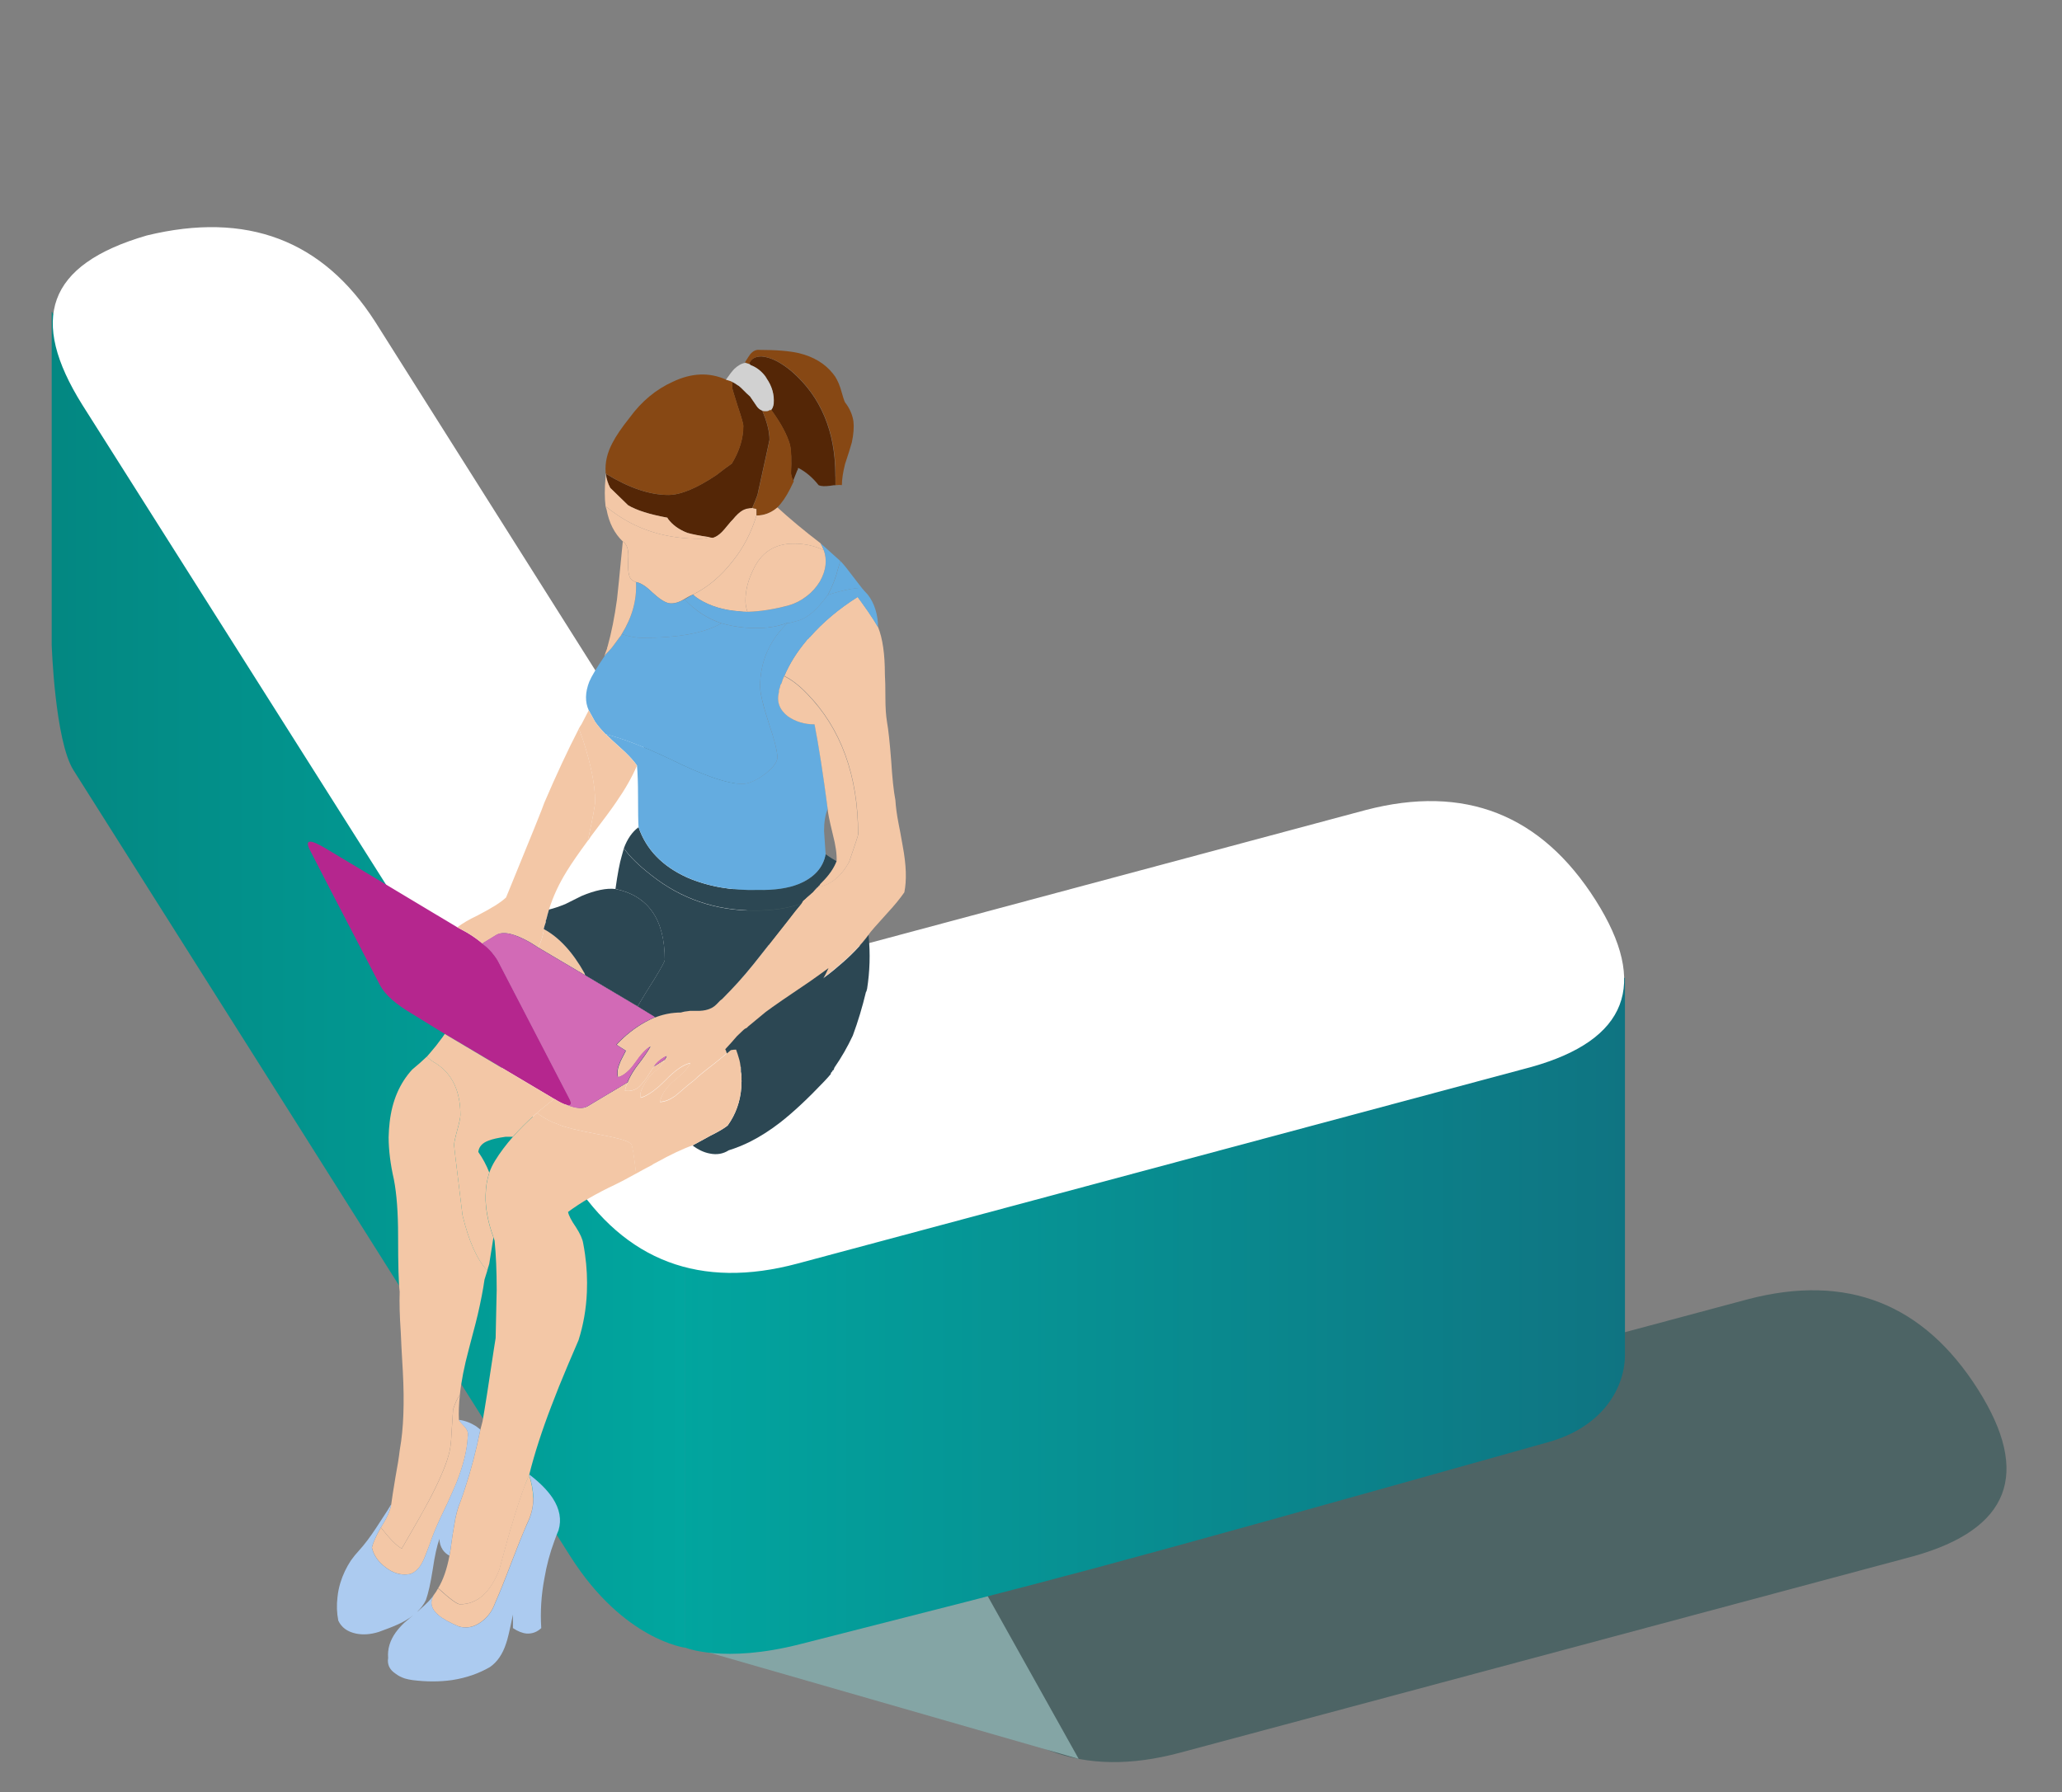 <svg width="130" height="113" viewBox="0 0 130 113" fill="none" xmlns="http://www.w3.org/2000/svg">
    <rect x="0" y="0" width="130" height="113" fill="#808080" stroke="none"/>
    <path d="M33.359 45.694C39.652 44.163 44.452 45.976 47.758 51.135L73.421 91.78L110.207 81.923C116.439 80.294 121.273 82.194 124.708 87.622C128.06 92.919 126.711 96.418 120.661 98.121L74.387 110.52C68.253 112.164 63.513 110.375 60.167 105.154L29.291 56.369C25.935 51.001 27.291 47.443 33.359 45.694Z"
          fill="#0C4143" fill-opacity="0.44"/>
    <path d="M42.865 103.675L68.006 110.908L61.462 99.198L42.865 103.675Z" fill="#84A5A5"/>
    <path d="M3.259 40.654V19.641L34.255 70.614L43.209 75.434V103.9C43.209 103.9 39.327 103.43 35.977 98.166C28.744 86.801 30.122 88.867 4.637 48.572C3.458 46.709 3.259 40.654 3.259 40.654Z"
          fill="url(#paint0_linear_563_6351)"/>
    <path d="M102.446 85.422V61.658L52.164 67.169L43.209 61.658V103.893C43.209 103.893 45.62 104.904 50.442 103.675C68.006 99.198 66.973 99.542 97.624 90.932C101.069 89.965 102.446 87.488 102.446 85.422Z"
          fill="url(#paint1_linear_563_6351)"/>
    <path d="M9.255 14.848C15.548 13.316 20.348 15.13 23.654 20.289L49.317 60.934L86.103 51.077C92.335 49.448 97.168 51.348 100.604 56.776C103.956 62.073 102.607 65.572 96.557 67.275L50.283 79.674C44.149 81.318 39.409 79.529 36.063 74.308L5.187 25.523C1.831 20.155 2.917 16.69 9.255 14.848Z"
          fill="white"/>
    <path fill-rule="evenodd" clip-rule="evenodd"
          d="M35.7 69.666C35.524 69.621 35.272 69.494 34.94 69.289C34.917 69.289 34.897 69.278 34.874 69.254L28.036 65.193L25.989 63.932C24.977 63.339 24.304 62.75 23.975 62.157L20.87 56.186L19.517 53.558C19.208 52.92 19.56 52.91 20.575 53.523L28.832 58.472L29.459 58.815C29.834 59.041 30.153 59.271 30.418 59.497C30.727 59.723 30.979 59.974 31.178 60.248C31.264 60.361 31.344 60.474 31.41 60.59C31.41 60.614 31.42 60.635 31.443 60.659L35.902 69.258C36.094 69.621 36.028 69.758 35.7 69.666Z"
          fill="#B5268E"/>
    <path fill-rule="evenodd" clip-rule="evenodd"
          d="M47.693 32.504C47.361 33.597 46.857 34.564 46.174 35.403C45.447 36.336 44.621 37.031 43.695 37.484C43.52 37.552 43.267 37.689 42.936 37.892C42.65 38.029 42.385 38.073 42.143 38.029C41.877 37.96 41.536 37.734 41.118 37.347C40.723 36.959 40.381 36.743 40.093 36.699C39.85 36.63 39.708 36.483 39.664 36.257C39.621 36.12 39.598 35.894 39.598 35.575C39.621 35.188 39.621 34.927 39.598 34.79C39.575 34.495 39.465 34.279 39.266 34.142C38.739 33.642 38.397 32.97 38.241 32.13C38.218 32.062 38.198 31.993 38.175 31.925C38.374 32.083 38.603 32.254 38.868 32.435C40.345 33.46 42.096 33.971 44.12 33.971C44.339 33.971 44.548 33.937 44.747 33.868C44.813 33.892 44.88 33.902 44.946 33.902L45.112 33.834C45.288 33.745 45.464 33.594 45.639 33.392C45.815 33.186 45.958 33.015 46.067 32.881L46.2 32.744C46.419 32.47 46.628 32.278 46.827 32.165C47.003 32.076 47.202 32.028 47.421 32.028C47.511 32.052 47.597 32.072 47.686 32.096C47.693 32.23 47.693 32.367 47.693 32.504ZM27.612 100.168C27.944 99.623 28.182 98.927 28.338 98.087C28.361 97.974 28.381 97.847 28.405 97.71C28.491 97.028 28.57 96.518 28.637 96.175C28.726 95.582 28.859 95.082 29.032 94.674C29.134 94.396 29.234 94.105 29.33 93.803C29.692 92.713 30.01 91.493 30.289 90.136C30.332 89.955 30.379 89.783 30.422 89.626C30.564 88.83 30.807 87.292 31.148 85.002C31.181 84.797 31.215 84.588 31.248 84.372C31.291 82.528 31.314 81.517 31.314 81.335C31.314 80.153 31.271 79.118 31.181 78.23C31.158 78.162 31.138 78.093 31.115 78.024C30.807 77.181 30.641 76.397 30.621 75.67C30.617 75.567 30.617 75.464 30.621 75.361C30.627 74.861 30.704 74.385 30.853 73.929C30.943 73.679 31.062 73.428 31.218 73.178C31.526 72.678 31.901 72.178 32.343 71.677C32.751 71.211 33.228 70.735 33.779 70.245C33.799 70.234 33.816 70.224 33.829 70.21L33.862 70.176C34.127 70.382 34.446 70.574 34.821 70.755C35.02 70.824 35.229 70.903 35.448 70.995C35.67 71.064 35.909 71.132 36.174 71.201C36.33 71.245 37.1 71.406 38.487 71.677C39.256 71.835 39.698 71.996 39.807 72.154C39.873 72.222 39.973 72.832 40.106 73.98V73.997C39.532 74.316 39.104 74.542 38.819 74.679C37.608 75.248 36.606 75.828 35.813 76.421C35.856 76.647 36.022 76.965 36.307 77.377C36.572 77.784 36.725 78.127 36.768 78.401C36.815 78.634 36.851 78.868 36.884 79.1C36.994 79.879 37.034 80.667 37.001 81.472C36.957 82.541 36.778 83.552 36.473 84.509C35.989 85.629 35.574 86.606 35.236 87.442C35.056 87.891 34.897 88.303 34.758 88.669C34.164 90.215 33.7 91.651 33.371 92.967V93.001C33.092 93.615 32.781 94.499 32.429 95.647C32.392 95.777 32.353 95.908 32.313 96.038C32.203 96.357 31.928 97.333 31.487 98.972C30.913 100.428 30.087 101.155 29.008 101.155C28.833 101.155 28.381 100.826 27.655 100.164H27.612V100.168ZM41.914 66.831C41.98 66.742 42.023 66.66 42.047 66.591C41.804 66.68 41.562 66.865 41.32 67.136C41.32 67.16 41.287 67.205 41.22 67.273C41.134 67.386 40.988 67.602 40.792 67.921C40.763 67.966 40.733 68.003 40.709 68.041C40.52 68.298 40.348 68.486 40.199 68.603C39.956 68.761 39.691 68.819 39.406 68.774C39.429 68.617 39.482 68.445 39.572 68.264C39.651 68.044 39.767 67.818 39.92 67.582C39.976 67.489 40.036 67.4 40.102 67.308C40.544 66.739 40.852 66.296 41.028 65.978C40.763 66.115 40.434 66.468 40.036 67.037C39.927 67.194 39.814 67.332 39.704 67.445C39.462 67.702 39.217 67.859 38.978 67.921C38.911 67.647 38.945 67.362 39.077 67.068C39.077 67.023 39.21 66.749 39.472 66.249L38.878 65.871C39.429 65.278 40.033 64.802 40.696 64.439C40.919 64.326 41.124 64.223 41.323 64.13C41.851 63.925 42.392 63.822 42.942 63.822C43.075 63.777 43.261 63.743 43.503 63.719C43.768 63.719 43.964 63.719 44.097 63.719C44.243 63.712 44.382 63.695 44.508 63.668C44.79 63.603 45.016 63.483 45.185 63.308C45.251 63.239 45.328 63.16 45.417 63.068L45.55 62.965C45.593 62.921 45.639 62.876 45.683 62.828C45.749 62.76 45.815 62.691 45.882 62.623L46.081 62.417C46.675 61.803 47.325 61.039 48.028 60.131L49.614 58.119C50.032 57.574 50.34 57.187 50.539 56.957C50.583 56.889 50.616 56.834 50.639 56.786C50.725 56.717 50.805 56.649 50.871 56.58L51.266 56.237C51.376 56.124 51.475 56.022 51.565 55.929C52.381 55.792 53.041 55.257 53.545 54.325C53.92 53.232 54.106 52.666 54.106 52.618C54.106 48.886 53.028 45.918 50.868 43.711C50.384 43.211 49.909 42.847 49.448 42.618C49.78 41.843 50.241 41.106 50.835 40.4C50.858 40.376 50.878 40.342 50.901 40.297C50.944 40.297 50.968 40.287 50.968 40.263C50.991 40.219 51.024 40.184 51.067 40.16C51.883 39.228 52.885 38.385 54.073 37.635C54.225 37.84 54.448 38.145 54.733 38.556C54.998 38.944 55.207 39.273 55.36 39.547C55.645 40.253 55.788 41.24 55.788 42.515C55.811 42.858 55.821 43.358 55.821 44.016C55.821 44.609 55.854 45.109 55.921 45.517C56.007 45.994 56.096 46.813 56.186 47.974C56.252 49.044 56.339 49.873 56.452 50.466C56.475 50.874 56.541 51.364 56.651 51.933C56.717 52.252 56.806 52.728 56.916 53.365C57.138 54.548 57.168 55.514 57.015 56.265C56.75 56.652 56.388 57.094 55.924 57.595C55.24 58.345 54.856 58.787 54.769 58.925C54.262 59.606 53.625 60.268 52.855 60.902C52.523 61.197 52.095 61.529 51.568 61.892C51.283 62.098 50.974 62.314 50.642 62.54C49.498 63.291 48.738 63.801 48.363 64.076L47.603 64.689C47.537 64.734 47.471 64.792 47.404 64.86C47.338 64.884 47.285 64.919 47.239 64.963L46.907 65.272C46.708 65.498 46.512 65.714 46.313 65.919L46.346 65.988C46.369 66.056 46.389 66.111 46.413 66.159C46.303 66.159 46.19 66.17 46.081 66.194C45.815 66.42 45.487 66.694 45.089 67.013C44.405 67.537 43.977 67.887 43.801 68.072C43.559 68.253 43.218 68.538 42.776 68.925C42.697 68.994 42.62 69.055 42.544 69.114C42.229 69.333 41.92 69.453 41.618 69.474C41.655 69.23 41.761 68.987 41.934 68.74C42.063 68.555 42.232 68.367 42.445 68.178C42.796 67.883 42.995 67.712 43.038 67.667C43.261 67.441 43.423 67.225 43.533 67.02C43.092 67.109 42.564 67.475 41.947 68.113C41.801 68.257 41.665 68.387 41.536 68.504C41.094 68.884 40.716 69.117 40.394 69.203V68.928C40.394 68.86 40.404 68.805 40.428 68.757C40.507 68.545 40.633 68.315 40.806 68.075C40.869 67.99 40.942 67.897 41.021 67.801C41.065 67.777 41.098 67.743 41.121 67.698C41.34 67.516 41.506 67.369 41.615 67.256L41.715 67.085C41.801 67.013 41.867 66.92 41.914 66.831ZM34.283 58.572C34.24 59.003 34.117 59.391 33.918 59.733L33.49 59.459C32.479 58.866 31.752 58.698 31.311 58.949L30.418 59.493C30.153 59.267 29.834 59.038 29.46 58.811L28.833 58.469C29.164 58.218 29.592 57.968 30.12 57.718C31.002 57.262 31.596 56.889 31.905 56.59C31.968 56.44 32.027 56.292 32.087 56.148C33.49 52.725 34.234 50.884 34.316 50.62C35.066 48.869 35.793 47.31 36.496 45.946C36.583 46.172 36.672 46.412 36.762 46.662C37.269 48.231 37.521 49.517 37.521 50.517C37.521 50.792 37.369 51.621 37.06 53.009C36.49 53.784 36.048 54.421 35.74 54.922C35.232 55.741 34.861 56.549 34.615 57.344C34.602 57.399 34.575 57.495 34.532 57.636C34.512 57.725 34.482 57.835 34.449 57.961L34.416 58.03C34.416 58.054 34.416 58.088 34.416 58.133C34.35 58.311 34.303 58.458 34.283 58.572Z"
          fill="#F3C7A6"/>
    <path fill-rule="evenodd" clip-rule="evenodd"
          d="M46.165 24.081C46.298 24.149 46.407 24.218 46.497 24.286L46.563 24.32C46.65 24.389 46.749 24.478 46.862 24.595C46.995 24.732 47.137 24.869 47.29 25.002L47.685 25.582C47.771 25.726 47.894 25.828 48.05 25.89C48.358 26.596 48.511 27.21 48.511 27.734C48.511 27.758 48.259 28.916 47.751 31.216C47.642 31.511 47.532 31.785 47.419 32.035C47.2 32.035 47.001 32.08 46.825 32.172C46.626 32.285 46.417 32.481 46.198 32.751L46.066 32.889C45.956 33.026 45.813 33.197 45.638 33.399C45.462 33.605 45.286 33.752 45.11 33.841L44.944 33.91C44.878 33.91 44.812 33.9 44.745 33.876C44.105 33.786 43.634 33.694 43.325 33.601C42.798 33.396 42.39 33.101 42.104 32.714L42.071 32.645C40.947 32.44 40.124 32.179 39.593 31.86L38.468 30.767C38.336 30.493 38.246 30.198 38.203 29.879C39.656 30.767 40.967 31.209 42.134 31.209C42.904 31.209 43.919 30.788 45.173 29.948C45.548 29.653 45.867 29.413 46.132 29.232C46.616 28.436 46.859 27.638 46.859 26.843C46.859 26.73 46.739 26.308 46.494 25.582C46.275 24.876 46.162 24.512 46.162 24.488C46.165 24.331 46.165 24.194 46.165 24.081ZM52.671 30.596C52.648 30.596 52.614 30.596 52.571 30.596L52.339 30.63C52.007 30.674 51.765 30.664 51.613 30.596C51.238 30.119 50.81 29.753 50.325 29.502C50.302 29.547 50.292 29.591 50.292 29.64C50.269 29.64 50.259 29.65 50.259 29.674L50.027 30.253C50.027 30.277 50.027 30.311 50.027 30.356C49.937 30.198 49.884 30.027 49.861 29.845C49.904 29.026 49.884 28.423 49.795 28.036C49.619 27.422 49.244 26.716 48.67 25.921C48.647 25.876 48.627 25.852 48.604 25.852C48.693 25.763 48.746 25.626 48.77 25.445C48.813 24.876 48.66 24.341 48.308 23.841V23.806H48.275V23.772C48.01 23.409 47.691 23.159 47.316 23.021L47.283 22.953C47.26 22.953 47.24 22.953 47.217 22.953C47.326 22.634 47.592 22.477 48.01 22.477C48.584 22.521 49.221 22.84 49.924 23.433C51.752 25.026 52.664 27.21 52.664 29.986C52.671 30.006 52.671 30.208 52.671 30.596Z"
          fill="#542606"/>
    <path fill-rule="evenodd" clip-rule="evenodd"
          d="M46.174 24.081C46.174 24.194 46.174 24.331 46.174 24.488C46.174 24.512 46.284 24.876 46.506 25.582C46.748 26.308 46.871 26.73 46.871 26.843C46.871 27.638 46.629 28.437 46.144 29.232C45.879 29.413 45.56 29.653 45.186 29.948C43.931 30.791 42.916 31.209 42.147 31.209C40.979 31.209 39.668 30.767 38.215 29.88L38.182 29.845C38.182 29.821 38.182 29.801 38.182 29.777C38.139 29.163 38.282 28.55 38.61 27.933C38.829 27.501 39.194 26.966 39.702 26.329C40.451 25.304 41.354 24.554 42.409 24.077C43.596 23.508 44.721 23.464 45.779 23.94C45.869 23.964 45.945 23.985 46.012 24.009C46.075 24.033 46.131 24.057 46.174 24.081ZM48.055 25.887C48.098 25.911 48.142 25.921 48.188 25.921H48.321C48.407 25.921 48.473 25.897 48.52 25.852C48.563 25.852 48.596 25.852 48.619 25.852C48.642 25.852 48.662 25.877 48.686 25.921C49.26 26.716 49.631 27.422 49.81 28.036C49.897 28.423 49.92 29.026 49.877 29.845C49.9 30.027 49.953 30.198 50.042 30.356C49.953 30.538 49.877 30.699 49.81 30.832C49.568 31.309 49.303 31.696 49.017 31.994C48.623 32.337 48.181 32.505 47.697 32.505C47.697 32.368 47.697 32.231 47.697 32.097C47.611 32.073 47.521 32.052 47.432 32.028C47.541 31.778 47.651 31.504 47.763 31.209C48.271 28.913 48.523 27.751 48.523 27.727C48.52 27.206 48.364 26.593 48.055 25.887ZM52.68 30.596C52.68 30.209 52.68 30.003 52.68 29.982C52.68 27.206 51.764 25.023 49.94 23.429C49.236 22.837 48.596 22.521 48.025 22.473C47.607 22.473 47.342 22.631 47.233 22.95L47.183 22.933C47.133 22.915 47.083 22.898 47.033 22.881L46.967 22.847C47.12 22.597 47.233 22.425 47.299 22.336C47.475 22.131 47.664 22.041 47.86 22.062C48.938 22.062 49.774 22.131 50.371 22.268C51.297 22.494 52.013 22.929 52.517 23.563C52.693 23.769 52.849 24.064 52.979 24.451C53.135 24.996 53.231 25.304 53.277 25.373C53.562 25.736 53.738 26.134 53.805 26.565C53.848 26.929 53.815 27.374 53.705 27.895C53.616 28.214 53.473 28.67 53.277 29.259C53.145 29.784 53.078 30.226 53.078 30.589C52.989 30.575 52.856 30.575 52.68 30.596Z"
          fill="#874814"/>
    <path fill-rule="evenodd" clip-rule="evenodd"
          d="M47.178 22.938L47.228 22.955C47.271 22.979 47.304 22.999 47.327 23.023C47.702 23.16 48.021 23.411 48.286 23.774V23.808H48.319V23.842C48.671 24.343 48.827 24.878 48.781 25.446C48.757 25.628 48.704 25.765 48.615 25.854C48.591 25.854 48.558 25.854 48.515 25.854C48.472 25.899 48.406 25.923 48.316 25.923H48.183C48.14 25.923 48.097 25.913 48.051 25.889C47.895 25.827 47.775 25.724 47.686 25.58L47.291 25.001C47.135 24.864 46.992 24.727 46.863 24.593C46.754 24.48 46.654 24.387 46.564 24.319L46.498 24.285C46.412 24.216 46.299 24.148 46.166 24.079C46.123 24.055 46.067 24.034 46 24.01C45.934 23.986 45.858 23.966 45.768 23.942C45.987 23.623 46.163 23.397 46.296 23.26C46.538 23.034 46.77 22.907 46.989 22.883C47.062 22.903 47.122 22.921 47.178 22.938Z"
          fill="#D1D1D1"/>
    <path fill-rule="evenodd" clip-rule="evenodd"
          d="M43.696 37.487C44.621 37.031 45.447 36.339 46.174 35.407C46.857 34.564 47.361 33.597 47.693 32.507C48.178 32.507 48.619 32.336 49.014 31.997C49.806 32.723 50.709 33.474 51.721 34.248C51.81 34.385 51.873 34.522 51.92 34.656C51.897 34.656 51.877 34.656 51.853 34.656C51.303 34.406 50.699 34.279 50.035 34.279C48.825 34.279 47.965 34.848 47.458 35.986C47.149 36.623 46.997 37.261 46.997 37.898C46.997 38.056 47.03 38.261 47.096 38.512C47.119 38.536 47.129 38.556 47.129 38.58C46.953 38.58 46.778 38.57 46.602 38.546C45.633 38.477 44.797 38.227 44.09 37.795C43.938 37.703 43.805 37.603 43.696 37.487ZM28.932 89.526C28.999 89.639 29.131 89.8 29.327 90.002C29.48 90.184 29.536 90.379 29.493 90.582C29.456 91.414 29.218 92.381 28.783 93.481C28.707 93.669 28.624 93.865 28.534 94.06C28.382 94.423 28.126 94.968 27.774 95.698C27.466 96.36 27.237 96.925 27.081 97.405C26.859 97.998 26.716 98.348 26.653 98.464C26.454 98.872 26.192 99.136 25.86 99.249C25.747 99.269 25.638 99.28 25.529 99.283C25.124 99.28 24.736 99.143 24.374 98.875C23.866 98.512 23.558 98.08 23.448 97.58C23.515 97.285 23.701 96.864 24.009 96.319C24.583 97.045 25.021 97.491 25.329 97.648C25.396 97.532 25.462 97.419 25.529 97.306C26.199 96.154 26.693 95.28 27.015 94.677C27.363 94.022 27.642 93.443 27.857 92.936C28.043 92.508 28.179 92.131 28.269 91.808C28.378 91.466 28.445 90.989 28.468 90.376C28.534 89.399 28.567 88.899 28.567 88.875C28.7 88.467 28.843 88.158 28.995 87.953C28.932 88.522 28.909 89.046 28.932 89.526ZM28.04 65.196L34.877 69.257C34.901 69.281 34.92 69.292 34.944 69.292C34.502 69.634 34.141 69.929 33.852 70.179L33.819 70.213C33.806 70.227 33.789 70.237 33.769 70.248C33.219 70.738 32.741 71.214 32.333 71.68C32.157 71.68 32.001 71.68 31.872 71.68C31.387 71.749 31.036 71.828 30.813 71.92C30.419 72.057 30.196 72.297 30.153 72.637C30.439 73.044 30.671 73.48 30.847 73.932C30.701 74.388 30.621 74.864 30.614 75.365C30.611 75.467 30.611 75.57 30.614 75.673C30.638 76.4 30.8 77.184 31.109 78.028L30.843 79.7C30.8 79.837 30.757 79.974 30.71 80.108C30.07 79.426 29.556 78.264 29.158 76.626C29.048 75.721 28.952 74.953 28.876 74.323C28.71 72.969 28.627 72.27 28.627 72.225C28.627 72.068 28.694 71.749 28.826 71.269C28.959 70.793 29.025 70.474 29.025 70.313C29.025 68.812 28.518 67.732 27.506 67.071C27.264 66.934 27.064 66.786 26.912 66.629C26.998 66.533 27.081 66.437 27.161 66.337C27.39 66.077 27.592 65.82 27.771 65.57C27.864 65.457 27.95 65.333 28.04 65.196ZM33.919 59.736C34.118 59.394 34.237 59.01 34.284 58.575C35.252 59.099 36.112 60.031 36.861 61.371C36.861 61.416 36.885 61.46 36.928 61.508L33.919 59.736Z"
          fill="#F3C7A6"/>
    <path fill-rule="evenodd" clip-rule="evenodd"
          d="M46.218 67.767C46.197 67.689 46.177 67.611 46.156 67.528C46.131 67.388 46.094 67.249 46.053 67.114C46 66.914 45.93 66.696 45.848 66.465C45.819 66.409 45.794 66.335 45.766 66.248L45.724 66.16C45.971 65.899 46.214 65.625 46.46 65.337L46.871 64.945C46.925 64.889 46.995 64.845 47.077 64.815C47.159 64.728 47.241 64.658 47.323 64.597L48.264 63.818C48.729 63.469 49.67 62.82 51.088 61.867C51.499 61.579 51.877 61.305 52.235 61.044C51.421 62.82 50.048 64.523 48.121 66.16C47.73 66.496 47.311 66.831 46.871 67.158C46.625 67.332 46.407 67.506 46.218 67.676C46.218 67.711 46.218 67.741 46.218 67.767Z"
          fill="#2C4753"/>
    <path fill-rule="evenodd" clip-rule="evenodd"
          d="M40.193 63.459C40.345 63.208 40.511 62.934 40.687 62.639C40.909 62.293 41.102 61.985 41.264 61.718C41.692 61.022 41.908 60.624 41.908 60.525C41.908 57.978 40.873 56.488 38.803 56.056C38.935 55.1 39.068 54.407 39.197 53.975C39.24 53.818 39.287 53.657 39.33 53.499C39.705 54.023 40.289 54.592 41.082 55.206C42.953 56.686 45.123 57.423 47.587 57.423C48.712 57.423 49.691 57.276 50.527 56.981C50.328 57.207 50.019 57.595 49.601 58.143L48.016 60.155C47.312 61.063 46.662 61.827 46.068 62.441L45.869 62.646C45.803 62.715 45.736 62.783 45.67 62.852C45.627 62.897 45.584 62.941 45.537 62.989L45.404 63.092C45.315 63.181 45.239 63.263 45.172 63.332C45.003 63.507 44.778 63.627 44.495 63.692C44.366 63.719 44.23 63.736 44.084 63.743C43.951 63.743 43.752 63.743 43.49 63.743C43.248 63.767 43.062 63.801 42.93 63.846C42.379 63.846 41.838 63.949 41.311 64.154L40.193 63.459Z"
          fill="#2C4753"/>
    <path fill-rule="evenodd" clip-rule="evenodd"
          d="M53.765 65.301C53.434 66.007 53.049 66.679 52.611 67.313C52.587 67.358 52.578 67.392 52.578 67.416C52.554 67.44 52.544 67.46 52.544 67.484C52.501 67.484 52.478 67.508 52.478 67.553C52.455 67.577 52.435 67.597 52.412 67.621C52.389 67.645 52.379 67.666 52.379 67.69V67.724C52.246 67.882 52.113 68.033 51.984 68.166C51.974 68.177 51.961 68.19 51.951 68.201C50.929 69.277 50.016 70.13 49.21 70.761C48.577 71.254 47.936 71.666 47.296 71.988C46.848 72.211 46.397 72.392 45.943 72.533C45.591 72.759 45.193 72.828 44.755 72.738C44.38 72.67 44.018 72.498 43.663 72.228C44.171 71.954 44.546 71.751 44.788 71.614C45.179 71.422 45.498 71.241 45.747 71.069C45.793 71.032 45.84 70.997 45.879 70.966C46.387 70.26 46.672 69.455 46.739 68.543V68.509C46.739 68.396 46.739 68.303 46.739 68.235C46.762 68.19 46.762 68.156 46.739 68.132C46.762 67.951 46.749 67.769 46.706 67.587V67.519C46.706 67.406 46.706 67.303 46.706 67.21C46.706 67.186 46.706 67.166 46.706 67.142C46.861 67.005 47.037 66.868 47.233 66.734C47.588 66.477 47.923 66.213 48.242 65.949C49.797 64.66 50.902 63.32 51.562 61.922C52.09 61.559 52.521 61.226 52.85 60.932C53.619 60.294 54.26 59.636 54.764 58.954C54.764 58.978 54.764 58.999 54.764 59.023C54.873 60.136 54.84 61.254 54.664 62.368C54.641 62.412 54.631 62.457 54.631 62.505L54.598 62.539C54.369 63.492 54.094 64.414 53.765 65.301Z"
          fill="#2C4753"/>
    <path fill-rule="evenodd" clip-rule="evenodd"
          d="M36.923 61.517C36.88 61.472 36.857 61.428 36.857 61.38C36.107 60.036 35.248 59.104 34.279 58.583C34.302 58.47 34.345 58.323 34.412 58.141C34.412 58.096 34.412 58.062 34.412 58.038L34.445 57.97C34.478 57.843 34.508 57.737 34.528 57.644C34.571 57.507 34.597 57.411 34.611 57.353C34.896 57.284 35.238 57.171 35.636 57.01C36.097 56.784 36.439 56.612 36.661 56.499C37.52 56.136 38.237 55.989 38.807 56.057C40.877 56.489 41.913 57.98 41.913 60.526C41.913 60.626 41.697 61.023 41.269 61.719C41.106 61.986 40.914 62.295 40.692 62.641C40.516 62.936 40.35 63.21 40.197 63.46L36.923 61.517Z"
          fill="#2C4753"/>
    <path fill-rule="evenodd" clip-rule="evenodd"
          d="M41.215 67.274C41.282 67.206 41.315 67.161 41.315 67.137C41.557 66.863 41.799 66.681 42.041 66.592C42.018 66.661 41.975 66.739 41.909 66.832L41.215 67.274ZM52.05 53.864C52.269 54.021 52.502 54.172 52.744 54.306C52.568 54.761 52.26 55.203 51.818 55.635C51.775 55.68 51.742 55.714 51.719 55.738C51.696 55.762 51.685 55.783 51.685 55.807C51.642 55.831 51.596 55.875 51.553 55.944H51.52C51.43 56.033 51.344 56.136 51.254 56.252L50.859 56.595C50.793 56.663 50.717 56.732 50.627 56.801C50.604 56.845 50.571 56.903 50.528 56.972C49.692 57.267 48.71 57.414 47.588 57.414C45.123 57.414 42.954 56.674 41.083 55.197C40.29 54.583 39.706 54.014 39.331 53.49C39.55 52.897 39.858 52.455 40.257 52.16C40.741 53.572 41.766 54.628 43.329 55.334C44.649 55.903 46.135 56.163 47.787 56.119C48.822 56.143 49.682 56.016 50.365 55.742C51.334 55.33 51.898 54.707 52.05 53.864ZM30.416 59.494L31.309 58.949C31.75 58.699 32.477 58.871 33.489 59.46L33.917 59.734L36.922 61.51L40.194 63.453L41.318 64.135C41.119 64.224 40.91 64.327 40.691 64.443C40.031 64.806 39.424 65.286 38.873 65.876L39.467 66.253C39.202 66.753 39.072 67.027 39.072 67.072C38.939 67.367 38.906 67.651 38.973 67.925C39.211 67.864 39.457 67.703 39.699 67.449C39.809 67.336 39.918 67.199 40.031 67.041C40.426 66.472 40.757 66.119 41.023 65.982C40.847 66.301 40.538 66.743 40.097 67.312C40.034 67.401 39.971 67.493 39.915 67.586C39.766 67.822 39.649 68.052 39.566 68.268L37.055 69.769C36.746 69.951 36.295 69.916 35.701 69.666C36.033 69.755 36.096 69.622 35.901 69.258L31.442 60.66C31.419 60.636 31.409 60.615 31.409 60.591C31.342 60.478 31.266 60.365 31.176 60.248C30.977 59.971 30.725 59.721 30.416 59.494Z"
          fill="#2C4753"/>
    <path fill-rule="evenodd" clip-rule="evenodd"
          d="M41.195 67.271C41.261 67.203 41.294 67.158 41.294 67.134C41.536 66.86 41.779 66.678 42.021 66.589C41.998 66.658 41.954 66.737 41.888 66.829L41.195 67.271ZM30.396 59.491L31.288 58.946C31.73 58.696 32.456 58.868 33.468 59.457L33.896 59.731L36.902 61.507L40.173 63.45L41.297 64.132C41.098 64.221 40.889 64.324 40.67 64.44C40.01 64.804 39.403 65.283 38.852 65.873L39.446 66.25C39.181 66.75 39.051 67.024 39.051 67.069C38.919 67.364 38.886 67.648 38.952 67.922C39.191 67.861 39.436 67.7 39.678 67.446C39.788 67.333 39.898 67.196 40.01 67.038C40.405 66.469 40.737 66.116 41.002 65.979C40.826 66.298 40.518 66.74 40.077 67.309C40.014 67.398 39.95 67.49 39.894 67.583C39.745 67.82 39.629 68.049 39.546 68.265L37.034 69.766C36.726 69.948 36.275 69.914 35.681 69.663C36.013 69.752 36.076 69.619 35.88 69.256L31.421 60.657C31.398 60.633 31.388 60.612 31.388 60.588C31.322 60.475 31.245 60.362 31.156 60.245C30.957 59.968 30.704 59.718 30.396 59.491Z"
          fill="#D26AB6"/>
    <path fill-rule="evenodd" clip-rule="evenodd"
          d="M51.723 34.246L52.977 35.373C52.934 35.531 52.891 35.682 52.844 35.815C52.691 36.429 52.469 36.998 52.184 37.522C51.544 38.41 50.94 38.944 50.366 39.126C49.881 39.263 49.639 39.318 49.639 39.297L49.672 39.263C49.254 39.421 48.823 39.523 48.385 39.572C47.393 39.661 46.425 39.572 45.479 39.297C44.6 39.002 43.827 38.502 43.167 37.796L43.694 37.488C43.804 37.601 43.936 37.704 44.089 37.796C44.792 38.228 45.632 38.478 46.6 38.547C46.776 38.571 46.952 38.581 47.128 38.581C47.944 38.557 48.813 38.423 49.739 38.173C50.134 38.06 50.508 37.865 50.863 37.594C51.195 37.344 51.467 37.035 51.69 36.672C52.084 35.966 52.164 35.294 51.922 34.66C51.875 34.516 51.809 34.379 51.723 34.246Z"
          fill="#64ACE0"/>
    <path fill-rule="evenodd" clip-rule="evenodd"
          d="M54.335 37.076C54.112 37.076 53.883 37.1 53.641 37.144C53.134 37.233 52.649 37.36 52.188 37.521C52.474 36.997 52.696 36.428 52.849 35.815C52.892 35.678 52.935 35.53 52.981 35.373C53.091 35.486 53.2 35.612 53.313 35.749C53.708 36.267 54.049 36.712 54.335 37.076Z"
          fill="#64ACE0"/>
    <path fill-rule="evenodd" clip-rule="evenodd"
          d="M49.639 39.297C48.495 40.411 47.921 41.741 47.921 43.29C47.921 43.698 48.097 44.452 48.448 45.542C48.823 46.635 49.009 47.372 49.009 47.759C49.009 48.054 48.744 48.407 48.216 48.818C47.665 49.226 47.191 49.432 46.796 49.432C45.871 49.432 44.351 48.907 42.238 47.862C40.609 47.088 39.255 46.567 38.174 46.292C37.908 46.018 37.689 45.758 37.514 45.508L37.119 44.791C36.877 44.267 36.887 43.664 37.152 42.982C37.285 42.663 37.603 42.128 38.111 41.378C38.154 41.333 38.177 41.299 38.177 41.275L38.277 41.172C38.32 41.128 38.353 41.093 38.376 41.069C38.509 40.932 38.628 40.785 38.741 40.627L39.04 40.219C39.106 40.151 39.159 40.072 39.206 39.98C39.667 40.137 40.098 40.219 40.493 40.219C42.782 40.219 44.444 39.911 45.479 39.297C46.425 39.572 47.393 39.661 48.385 39.572C48.827 39.527 49.255 39.424 49.673 39.263L49.639 39.297Z"
          fill="#64ACE0"/>
    <path fill-rule="evenodd" clip-rule="evenodd"
          d="M49.444 42.637C49.378 42.774 49.322 42.921 49.279 43.079L49.212 43.182C49.189 43.295 49.156 43.408 49.113 43.524V43.627C48.957 44.241 49.146 44.755 49.673 45.163C50.158 45.505 50.718 45.673 51.359 45.673C51.624 47.037 51.9 48.813 52.185 50.996C52.032 51.359 51.953 51.825 51.953 52.394C51.976 52.737 52.009 53.223 52.052 53.861C51.9 54.704 51.336 55.328 50.367 55.739C49.683 56.013 48.824 56.137 47.789 56.116C46.137 56.161 44.651 55.9 43.33 55.331C41.768 54.625 40.742 53.57 40.258 52.158C40.235 51.815 40.225 51.157 40.225 50.18C40.225 49.385 40.202 48.747 40.159 48.268C39.959 47.993 39.707 47.709 39.399 47.414C39.2 47.233 38.914 46.972 38.54 46.629C38.407 46.492 38.288 46.379 38.175 46.287C39.253 46.561 40.61 47.082 42.239 47.856C44.352 48.902 45.871 49.426 46.797 49.426C47.192 49.426 47.666 49.22 48.217 48.813C48.745 48.405 49.01 48.052 49.01 47.754C49.01 47.366 48.821 46.626 48.449 45.536C48.098 44.443 47.922 43.692 47.922 43.284C47.922 41.739 48.492 40.406 49.64 39.292C49.64 39.316 49.882 39.257 50.367 39.12C50.937 38.939 51.544 38.404 52.185 37.516C52.646 37.359 53.134 37.232 53.638 37.139C53.88 37.095 54.112 37.071 54.331 37.071C54.464 37.228 54.583 37.365 54.696 37.479C54.915 37.753 55.081 38.072 55.191 38.435C55.3 38.778 55.356 39.151 55.356 39.562C55.204 39.288 54.992 38.959 54.729 38.572C54.444 38.164 54.222 37.856 54.069 37.65C52.882 38.401 51.88 39.244 51.063 40.176C51.02 40.2 50.987 40.234 50.964 40.279C50.964 40.303 50.941 40.313 50.898 40.313C50.874 40.358 50.855 40.392 50.831 40.416C50.237 41.122 49.773 41.862 49.444 42.637Z"
          fill="#64ACE0"/>
    <path fill-rule="evenodd" clip-rule="evenodd"
          d="M45.477 39.3C44.442 39.913 42.78 40.222 40.491 40.222C40.096 40.222 39.665 40.143 39.204 39.982C39.864 38.913 40.163 37.819 40.096 36.706C40.382 36.75 40.723 36.966 41.121 37.353C41.539 37.741 41.881 37.967 42.147 38.035C42.389 38.08 42.654 38.035 42.94 37.898C43.026 37.854 43.105 37.819 43.172 37.795C43.825 38.505 44.595 39.005 45.477 39.3Z"
          fill="#64ACE0"/>
    <path fill-rule="evenodd" clip-rule="evenodd"
          d="M33.356 93.002C33.511 93.478 33.598 93.958 33.621 94.435C33.621 94.935 33.522 95.412 33.322 95.867C33.286 95.943 33.249 96.028 33.206 96.124C32.974 96.656 32.659 97.434 32.264 98.462C31.823 99.624 31.471 100.497 31.206 101.09C31.03 101.591 30.731 101.988 30.313 102.283C29.872 102.602 29.411 102.691 28.927 102.557C28.333 102.307 27.901 102.067 27.639 101.841C27.178 101.454 27.079 101.032 27.341 100.58C27.45 100.443 27.54 100.306 27.606 100.172H27.639C28.366 100.833 28.817 101.162 28.993 101.162C30.071 101.162 30.897 100.436 31.471 98.979C31.913 97.341 32.188 96.364 32.297 96.046C32.337 95.912 32.374 95.782 32.413 95.655C32.765 94.5 33.077 93.616 33.356 93.002ZM52.744 54.309C52.767 53.877 52.687 53.318 52.511 52.636C52.289 51.728 52.18 51.18 52.18 50.998C51.894 48.815 51.619 47.04 51.353 45.676C50.713 45.676 50.153 45.504 49.668 45.165C49.141 44.757 48.952 44.243 49.108 43.63V43.527C49.151 43.414 49.184 43.3 49.207 43.184L49.273 43.081C49.316 42.923 49.373 42.773 49.439 42.639C49.9 42.865 50.375 43.232 50.859 43.732C53.019 45.94 54.097 48.907 54.097 52.64C54.097 52.684 53.908 53.253 53.536 54.346C53.029 55.279 52.369 55.813 51.556 55.95C51.599 55.882 51.645 55.837 51.689 55.813C51.689 55.789 51.699 55.769 51.722 55.745C51.745 55.721 51.778 55.687 51.821 55.642C52.259 55.207 52.568 54.765 52.744 54.309ZM40.16 48.27C39.851 48.997 39.41 49.771 38.84 50.59C38.597 50.953 38.07 51.67 37.254 52.739L37.121 52.945C37.098 52.969 37.078 52.989 37.055 53.013C37.363 51.625 37.516 50.796 37.516 50.522C37.516 49.521 37.264 48.236 36.756 46.666C36.67 46.416 36.58 46.176 36.491 45.95C36.534 45.861 36.59 45.768 36.657 45.676L37.118 44.788L37.513 45.504C37.688 45.754 37.907 46.015 38.173 46.289C38.282 46.378 38.405 46.495 38.538 46.632C38.913 46.974 39.198 47.235 39.397 47.417C39.709 47.711 39.961 47.996 40.16 48.27ZM40.094 36.7C40.16 37.813 39.861 38.907 39.201 39.976C39.158 40.065 39.102 40.148 39.035 40.216L38.737 40.624C38.627 40.782 38.505 40.932 38.372 41.066C38.349 41.09 38.315 41.124 38.272 41.169L38.173 41.272C38.173 41.296 38.15 41.33 38.106 41.374C38.15 41.217 38.206 41.056 38.272 40.898C38.272 40.853 38.282 40.809 38.306 40.761C38.548 39.897 38.747 38.907 38.899 37.793C38.943 37.43 39.065 36.213 39.264 34.143C39.463 34.28 39.573 34.496 39.596 34.791C39.619 34.928 39.619 35.188 39.596 35.575C39.596 35.894 39.619 36.12 39.662 36.258C39.709 36.484 39.852 36.631 40.094 36.7ZM38.475 30.764L39.599 31.857C40.127 32.176 40.953 32.436 42.078 32.642L42.111 32.71C42.396 33.098 42.804 33.392 43.332 33.598C43.64 33.687 44.115 33.78 44.752 33.872C44.553 33.941 44.343 33.975 44.124 33.975C42.097 33.975 40.349 33.464 38.873 32.44C38.607 32.258 38.378 32.087 38.179 31.929C38.113 31.405 38.113 30.791 38.179 30.085C38.179 29.996 38.179 29.914 38.179 29.845C38.222 30.184 38.322 30.489 38.475 30.764ZM47.13 38.578C47.13 38.554 47.12 38.533 47.097 38.509C47.031 38.259 46.998 38.053 46.998 37.896C46.998 37.258 47.15 36.621 47.459 35.983C47.966 34.846 48.822 34.277 50.036 34.277C50.697 34.277 51.304 34.4 51.855 34.654C51.878 34.654 51.898 34.654 51.921 34.654C52.163 35.291 52.087 35.963 51.689 36.665C51.466 37.029 51.194 37.337 50.862 37.587C50.511 37.861 50.136 38.053 49.738 38.166C48.812 38.42 47.943 38.554 47.13 38.578ZM34.941 69.289C35.273 69.495 35.525 69.618 35.701 69.666C36.295 69.916 36.746 69.951 37.055 69.769L39.566 68.268C39.48 68.45 39.423 68.621 39.4 68.778C39.686 68.823 39.951 68.768 40.193 68.607C40.346 68.491 40.515 68.302 40.704 68.045C40.727 68.011 40.757 67.97 40.787 67.925C40.986 67.606 41.129 67.391 41.215 67.277L41.908 66.835C41.865 66.924 41.799 67.017 41.709 67.109L41.61 67.281C41.5 67.394 41.334 67.541 41.115 67.723C41.092 67.767 41.059 67.802 41.016 67.826C40.936 67.922 40.863 68.011 40.8 68.1C40.628 68.34 40.502 68.57 40.422 68.782C40.399 68.826 40.389 68.885 40.389 68.953V69.228C40.707 69.142 41.089 68.909 41.53 68.528C41.66 68.412 41.795 68.282 41.941 68.138C42.559 67.5 43.086 67.137 43.527 67.044C43.418 67.25 43.252 67.466 43.033 67.692C42.99 67.737 42.791 67.908 42.439 68.203C42.227 68.391 42.058 68.58 41.928 68.765C41.756 69.012 41.653 69.255 41.613 69.498C41.912 69.481 42.22 69.361 42.539 69.138C42.615 69.08 42.691 69.018 42.771 68.95C43.212 68.563 43.554 68.278 43.796 68.097C43.972 67.915 44.403 67.562 45.083 67.037C45.478 66.719 45.81 66.445 46.075 66.218C46.185 66.194 46.294 66.184 46.407 66.184C46.473 66.366 46.53 66.537 46.573 66.695C46.606 66.801 46.636 66.907 46.656 67.02C46.686 67.178 46.702 67.343 46.706 67.514V67.582C46.749 67.764 46.762 67.946 46.739 68.127C46.762 68.151 46.762 68.186 46.739 68.23C46.739 68.299 46.739 68.388 46.739 68.504V68.539C46.672 69.447 46.387 70.256 45.88 70.962C45.84 70.993 45.793 71.027 45.747 71.064C45.498 71.236 45.179 71.418 44.788 71.609C44.546 71.746 44.171 71.952 43.663 72.223C43.069 72.428 42.297 72.792 41.351 73.316C41.308 73.34 41.265 73.361 41.218 73.385C41.175 73.409 41.142 73.429 41.119 73.453C40.727 73.656 40.392 73.837 40.11 73.998H40.094V73.981C39.961 72.833 39.861 72.223 39.795 72.154C39.686 71.997 39.244 71.836 38.475 71.678C37.088 71.404 36.318 71.246 36.162 71.202C35.897 71.133 35.655 71.064 35.436 70.996C35.217 70.907 35.008 70.825 34.809 70.756C34.434 70.574 34.115 70.379 33.85 70.177C34.139 69.923 34.5 69.629 34.941 69.289ZM24.007 96.313C24.05 96.268 24.073 96.234 24.073 96.21C24.285 95.885 24.438 95.586 24.534 95.322C24.604 95.151 24.647 94.99 24.667 94.846C24.71 94.503 24.8 93.938 24.932 93.139C25.065 92.433 25.151 91.878 25.198 91.467C25.204 91.433 25.211 91.398 25.214 91.364C25.443 90.079 25.503 88.454 25.397 86.484C25.33 85.37 25.287 84.527 25.264 83.958C25.198 82.981 25.174 82.148 25.198 81.466V81.449C25.131 80.945 25.098 79.77 25.098 77.919C25.098 76.462 25.009 75.28 24.833 74.372C24.614 73.415 24.504 72.531 24.501 71.709C24.508 71.38 24.531 71.061 24.567 70.753C24.723 69.409 25.194 68.309 25.987 67.442C26.319 67.168 26.628 66.897 26.913 66.623C27.069 66.78 27.265 66.931 27.507 67.065C28.519 67.726 29.026 68.806 29.026 70.307C29.026 70.465 28.96 70.783 28.827 71.263C28.694 71.74 28.628 72.058 28.628 72.219C28.628 72.267 28.711 72.967 28.877 74.317C28.953 74.948 29.046 75.715 29.159 76.62C29.554 78.258 30.071 79.417 30.712 80.102C30.755 79.965 30.798 79.828 30.844 79.694C30.758 80.013 30.655 80.342 30.546 80.685C30.456 81.322 30.313 82.062 30.118 82.902C30.045 83.221 29.932 83.653 29.786 84.198C29.72 84.465 29.643 84.76 29.554 85.085C29.268 86.155 29.079 87.111 28.993 87.95C28.837 88.156 28.694 88.461 28.565 88.872C28.565 88.896 28.532 89.397 28.465 90.374C28.442 90.987 28.379 91.467 28.267 91.806C28.177 92.128 28.038 92.502 27.855 92.934C27.639 93.437 27.361 94.02 27.012 94.675C26.691 95.278 26.196 96.152 25.526 97.303C25.463 97.413 25.397 97.529 25.327 97.646C25.022 97.485 24.581 97.039 24.007 96.313Z"
          fill="#F3C7A6"/>
    <path fill-rule="evenodd" clip-rule="evenodd"
          d="M25.524 105.838C25.292 105.76 25.093 105.657 24.931 105.53C24.556 105.28 24.403 104.951 24.47 104.54C24.423 103.984 24.582 103.45 24.947 102.936C25.1 102.727 25.279 102.521 25.491 102.322C25.7 102.151 25.886 101.99 26.052 101.846C25.909 101.966 25.743 102.082 25.558 102.188C25.289 102.343 24.941 102.504 24.516 102.665C24.317 102.744 24.105 102.822 23.872 102.905C23.365 103.062 22.894 103.097 22.452 103.008C21.902 102.894 21.527 102.62 21.328 102.188C21.232 101.705 21.215 101.208 21.278 100.704C21.308 100.406 21.367 100.108 21.46 99.8C21.616 99.296 21.839 98.83 22.121 98.401C22.28 98.175 22.456 97.959 22.648 97.754C22.98 97.39 23.331 96.924 23.706 96.355C23.992 95.913 24.227 95.55 24.416 95.262C24.513 95.101 24.596 94.964 24.665 94.854C24.649 95.002 24.602 95.159 24.532 95.331C24.436 95.594 24.28 95.893 24.071 96.218C24.071 96.242 24.048 96.276 24.005 96.321C23.697 96.866 23.511 97.287 23.444 97.582C23.554 98.083 23.862 98.514 24.37 98.878C24.735 99.145 25.12 99.282 25.524 99.286C25.634 99.282 25.743 99.272 25.856 99.251C26.188 99.138 26.45 98.874 26.649 98.466C26.715 98.353 26.858 98 27.077 97.407C27.233 96.931 27.462 96.362 27.77 95.701C28.122 94.974 28.378 94.426 28.53 94.062C28.616 93.864 28.699 93.672 28.779 93.483C29.214 92.383 29.453 91.417 29.489 90.584C29.532 90.378 29.479 90.186 29.323 90.005C29.124 89.799 28.991 89.641 28.928 89.528C29.303 89.573 29.665 89.71 30.02 89.936C30.106 90.005 30.196 90.073 30.285 90.142C30.01 91.499 29.688 92.722 29.326 93.809C29.233 94.111 29.134 94.402 29.028 94.679C28.852 95.087 28.719 95.588 28.633 96.18C28.567 96.523 28.49 97.034 28.401 97.716C28.378 97.853 28.358 97.976 28.334 98.093C28.159 98.004 28.016 97.877 27.907 97.716C27.774 97.51 27.707 97.284 27.707 97.034C27.555 97.442 27.409 98.093 27.279 98.981C27.147 99.824 27.004 100.461 26.852 100.893C26.719 101.167 26.533 101.417 26.291 101.644C26.357 101.599 26.424 101.541 26.49 101.472C26.885 101.129 27.173 100.835 27.349 100.585C27.084 101.04 27.183 101.458 27.648 101.846C27.913 102.072 28.341 102.312 28.935 102.562C29.419 102.699 29.884 102.607 30.322 102.288C30.74 101.993 31.038 101.592 31.214 101.095C31.48 100.502 31.831 99.628 32.272 98.466C32.667 97.438 32.979 96.66 33.215 96.129C33.258 96.037 33.294 95.951 33.331 95.872C33.53 95.416 33.629 94.94 33.629 94.439C33.606 93.963 33.52 93.483 33.364 93.007V92.973C34.024 93.473 34.518 93.973 34.85 94.474C35.291 95.156 35.411 95.828 35.215 96.486C35.119 96.708 35.033 96.934 34.95 97.168C34.668 97.928 34.459 98.713 34.323 99.522C34.124 100.567 34.057 101.616 34.124 102.661C33.858 102.912 33.55 103.025 33.198 103.004C32.933 102.98 32.647 102.867 32.339 102.661V101.808C32.14 102.785 31.997 103.388 31.911 103.618C31.692 104.3 31.35 104.8 30.886 105.119C30.182 105.527 29.389 105.801 28.507 105.938C27.714 106.051 26.878 106.051 25.995 105.938C25.82 105.914 25.667 105.88 25.524 105.838Z"
          fill="#ACCBF0"/>
    <defs>
        <linearGradient id="paint0_linear_563_6351" x1="-40.135" y1="55.114" x2="43.209" y2="55.114"
                        gradientUnits="userSpaceOnUse">
            <stop stop-color="#056662"/>
            <stop offset="1" stop-color="#01A69F"/>
        </linearGradient>
        <linearGradient id="paint1_linear_563_6351" x1="102.446" y1="74.401" x2="41.832" y2="74.401"
                        gradientUnits="userSpaceOnUse">
            <stop stop-color="#0F7482"/>
            <stop offset="1" stop-color="#01A69F"/>
        </linearGradient>
    </defs>
</svg>
